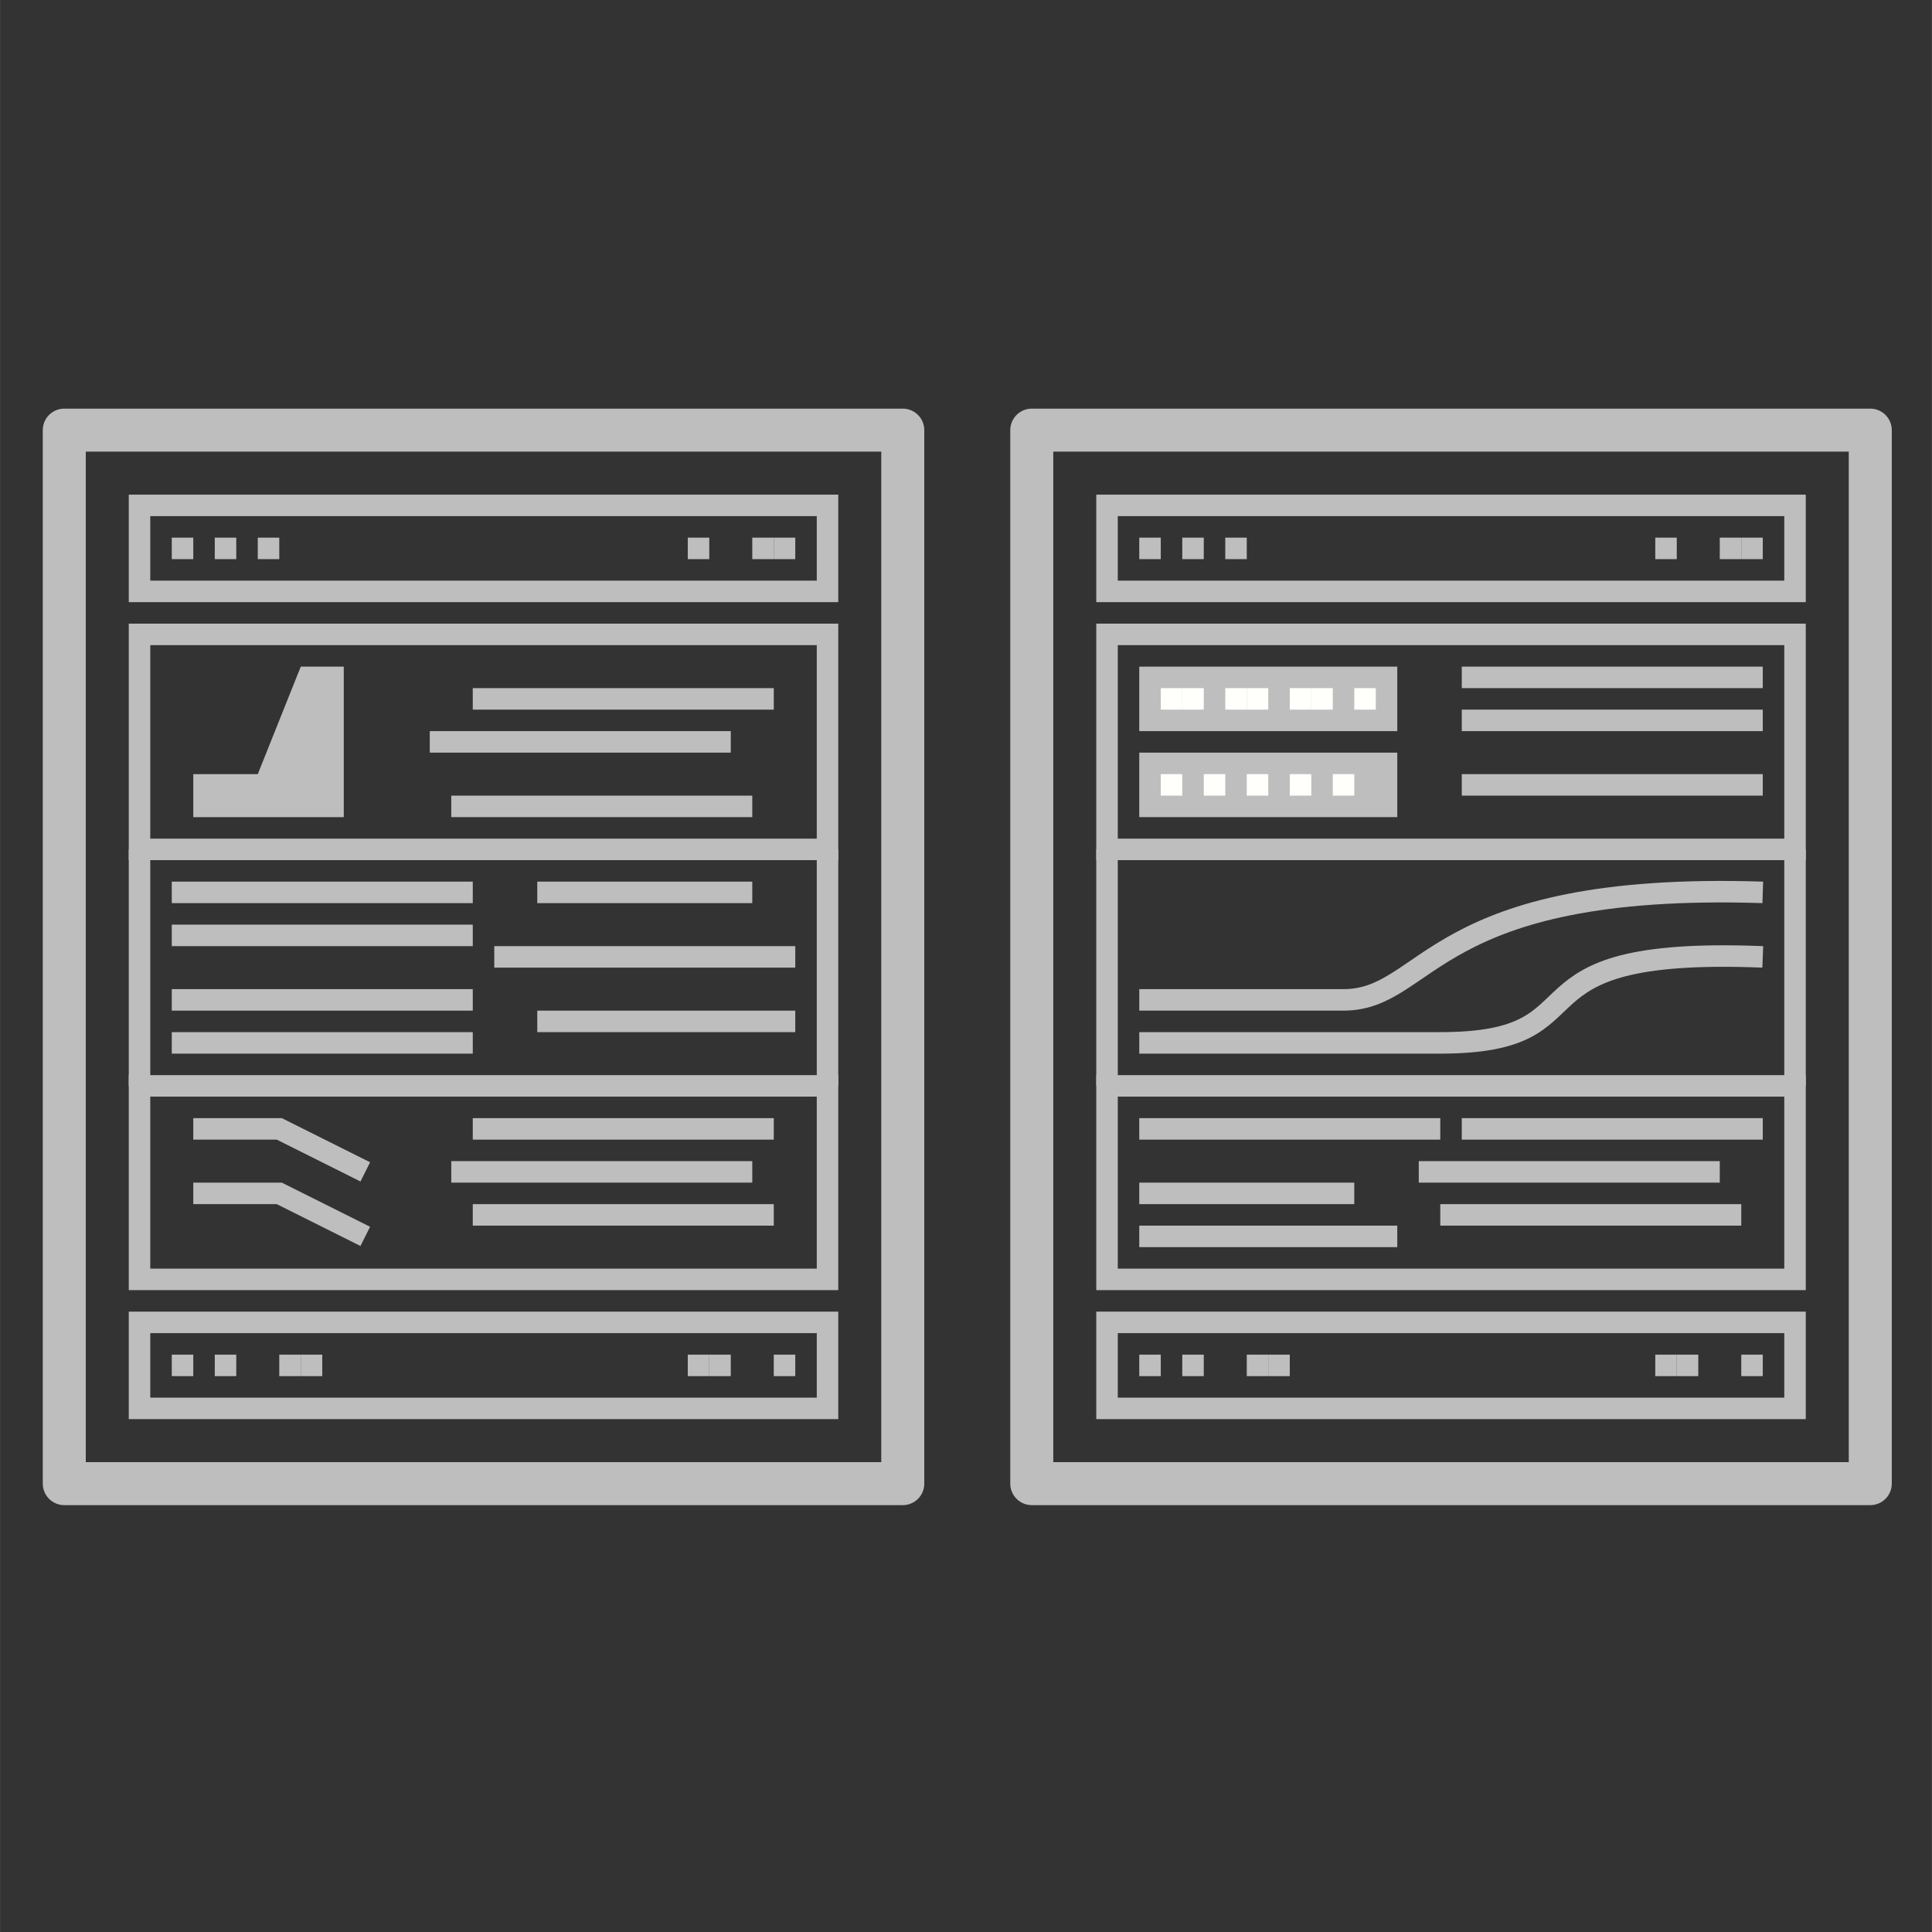 <?xml version="1.0" encoding="UTF-8" standalone="no"?>
<svg
   xmlns:dc="http://purl.org/dc/elements/1.1/"
   xmlns:cc="http://creativecommons.org/ns#"
   xmlns:rdf="http://www.w3.org/1999/02/22-rdf-syntax-ns#"
   xmlns:svg="http://www.w3.org/2000/svg"
   xmlns="http://www.w3.org/2000/svg"
   width="90"
   height="90"
   viewBox="0 0 23.812 23.813"
   version="1.1"
   id="svg5">
  <rect x="0" y="0" width="23.812" height="23.813" fill="#333333" stroke="none"/>
  <defs
     id="defs2" />
  <g
     id="layer1">
    <g
       id="g3841"
       transform="matrix(0.265,0,0,0.265,2.365,-1.087)">
      <path
         style="fill:none;stroke:#bebebe;stroke-width:1px;stroke-linecap:butt;stroke-linejoin:miter;stroke-opacity:1"
         d="m -0.937,67.608 h 1"
         id="path27509-7" />
      <path
         style="fill:none;stroke:#bebebe;stroke-width:1px;stroke-linecap:butt;stroke-linejoin:miter;stroke-opacity:1"
         d="m 1.063,67.608 h 1"
         id="path27509-37" />
      <path
         style="fill:none;stroke:#bebebe;stroke-width:1px;stroke-linecap:butt;stroke-linejoin:miter;stroke-opacity:1"
         d="m 27.063,67.608 h 1"
         id="path27509-31" />
      <rect
         style="fill:none;stroke:#bebebe;stroke-width:2;stroke-linejoin:round;stroke-opacity:1"
         id="rect1306"
         width="39"
         height="49"
         x="-5.937"
         y="24.108"
         ry="0" />
      <path
         style="fill:none;stroke:#bebebe;stroke-width:1px;stroke-linecap:butt;stroke-linejoin:miter;stroke-opacity:1"
         d="m -2.437,27.608 1e-6,4 h 32 l -10e-7,-4 z"
         id="path26295" />
      <path
         style="fill:none;stroke:#bebebe;stroke-width:1px;stroke-linecap:butt;stroke-linejoin:miter;stroke-opacity:1"
         d="m -2.437,33.608 1e-6,10 H 29.563 l -10e-7,-10 z"
         id="path26295-2" />
      <path
         style="fill:none;stroke:#bebebe;stroke-width:1px;stroke-linecap:butt;stroke-linejoin:miter;stroke-opacity:1"
         d="m -2.437,54.608 1.2e-6,9 H 29.563 l -10e-7,-9 z"
         id="path26295-2-2" />
      <path
         style="fill:none;stroke:#bebebe;stroke-width:1px;stroke-linecap:butt;stroke-linejoin:miter;stroke-opacity:1"
         d="m -2.437,65.608 -1e-6,4 H 29.563 L 29.563,65.608 Z"
         id="path26295-0" />
      <path
         style="fill:none;stroke:#bebebe;stroke-width:1px;stroke-linecap:butt;stroke-linejoin:miter;stroke-opacity:1"
         d="m -0.937,29.608 h 1"
         id="path27509" />
      <path
         style="fill:none;stroke:#bebebe;stroke-width:1px;stroke-linecap:butt;stroke-linejoin:miter;stroke-opacity:1"
         d="m 1.063,29.608 h 1"
         id="path27509-2" />
      <path
         style="fill:none;stroke:#bebebe;stroke-width:1px;stroke-linecap:butt;stroke-linejoin:miter;stroke-opacity:1"
         d="m 3.063,29.608 h 1"
         id="path27509-0" />
      <path
         style="fill:none;stroke:#bebebe;stroke-width:1px;stroke-linecap:butt;stroke-linejoin:miter;stroke-opacity:1"
         d="m 23.063,29.608 h 1"
         id="path27509-5" />
      <path
         style="fill:none;stroke:#bebebe;stroke-width:1px;stroke-linecap:butt;stroke-linejoin:miter;stroke-opacity:1"
         d="m 26.063,29.608 h 1"
         id="path27509-22" />
      <path
         style="fill:none;stroke:#bebebe;stroke-width:1px;stroke-linecap:butt;stroke-linejoin:miter;stroke-opacity:1"
         d="m 27.063,29.608 h 1"
         id="path27509-3" />
      <path
         style="fill:none;stroke:#bebebe;stroke-width:1px;stroke-linecap:butt;stroke-linejoin:miter;stroke-opacity:1"
         d="M 13.063,36.608 27.063,36.608"
         id="path27509-09" />
      <path
         style="fill:none;stroke:#bebebe;stroke-width:1px;stroke-linecap:butt;stroke-linejoin:miter;stroke-opacity:1"
         d="M 11.063,38.608 25.063,38.608"
         id="path27509-09-9" />
      <path
         style="fill:none;stroke:#bebebe;stroke-width:1px;stroke-linecap:butt;stroke-linejoin:miter;stroke-opacity:1"
         d="M 12.063,41.608 26.063,41.608"
         id="path27509-09-3" />
      <path
         style="fill:none;stroke:#bebebe;stroke-width:1px;stroke-linecap:butt;stroke-linejoin:miter;stroke-opacity:1"
         d="M 13.063,56.608 27.063,56.608"
         id="path27509-09-7" />
      <path
         style="fill:none;stroke:#bebebe;stroke-width:1px;stroke-linecap:butt;stroke-linejoin:miter;stroke-opacity:1"
         d="M 12.063,58.608 26.063,58.608"
         id="path27509-09-6" />
      <path
         style="fill:none;stroke:#bebebe;stroke-width:1px;stroke-linecap:butt;stroke-linejoin:miter;stroke-opacity:1"
         d="M 13.063,60.608 27.063,60.608"
         id="path27509-09-4" />
      <path
         style="fill:#bebebe;fill-opacity:1;stroke:none;stroke-width:1px;stroke-linecap:butt;stroke-linejoin:miter;stroke-opacity:1"
         d="m 5.063,35.108 h 2 v 7 H 0.063 v -2 H 3.063 Z"
         id="path30384" />
      <path
         style="fill:none;stroke:#bebebe;stroke-width:1px;stroke-linecap:butt;stroke-linejoin:miter;stroke-opacity:1"
         d="m 0.063,56.608 h 4 l 4,2"
         id="path31010" />
      <path
         style="fill:none;stroke:#bebebe;stroke-width:1px;stroke-linecap:butt;stroke-linejoin:miter;stroke-opacity:1"
         d="m 0.063,59.608 h 4 l 4,2"
         id="path31010-6" />
      <path
         style="fill:none;stroke:#bebebe;stroke-width:1px;stroke-linecap:butt;stroke-linejoin:miter;stroke-opacity:1"
         d="m -2.437,43.608 v 11"
         id="path1007" />
      <path
         style="fill:none;stroke:#bebebe;stroke-width:1px;stroke-linecap:butt;stroke-linejoin:miter;stroke-opacity:1"
         d="m 29.563,43.608 v 11"
         id="path1009" />
      <path
         style="fill:none;stroke:#bebebe;stroke-width:1px;stroke-linecap:butt;stroke-linejoin:miter;stroke-opacity:1"
         d="m -0.937,45.608 14,1e-6"
         id="path27509-09-9-1" />
      <path
         style="fill:none;stroke:#bebebe;stroke-width:1px;stroke-linecap:butt;stroke-linejoin:miter;stroke-opacity:1"
         d="m -0.937,47.608 14,1e-6"
         id="path27509-09-9-3" />
      <path
         style="fill:none;stroke:#bebebe;stroke-width:1px;stroke-linecap:butt;stroke-linejoin:miter;stroke-opacity:1"
         d="m -0.937,50.608 14,1e-6"
         id="path27509-09-9-8" />
      <path
         style="fill:none;stroke:#bebebe;stroke-width:1px;stroke-linecap:butt;stroke-linejoin:miter;stroke-opacity:1"
         d="m -0.937,52.608 14,1e-6"
         id="path27509-09-9-6" />
      <path
         style="fill:none;stroke:#bebebe;stroke-width:1px;stroke-linecap:butt;stroke-linejoin:miter;stroke-opacity:1"
         d="m 16.063,45.608 10,1e-6"
         id="path27509-09-9-0" />
      <path
         style="fill:none;stroke:#bebebe;stroke-width:1px;stroke-linecap:butt;stroke-linejoin:miter;stroke-opacity:1"
         d="m 14.063,48.608 14,1e-6"
         id="path27509-09-9-2" />
      <path
         style="fill:none;stroke:#bebebe;stroke-width:1px;stroke-linecap:butt;stroke-linejoin:miter;stroke-opacity:1"
         d="m 16.063,51.608 h 12"
         id="path27509-09-9-34" />
      <path
         style="fill:none;stroke:#bebebe;stroke-width:1px;stroke-linecap:butt;stroke-linejoin:miter;stroke-opacity:1"
         d="m 4.063,67.608 h 1"
         id="path27509-37-8" />
      <path
         style="fill:none;stroke:#bebebe;stroke-width:1px;stroke-linecap:butt;stroke-linejoin:miter;stroke-opacity:1"
         d="m 5.063,67.608 h 1"
         id="path27509-37-0" />
      <path
         style="fill:none;stroke:#bebebe;stroke-width:1px;stroke-linecap:butt;stroke-linejoin:miter;stroke-opacity:1"
         d="m 24.063,67.608 h 1"
         id="path27509-37-6" />
      <path
         style="fill:none;stroke:#bebebe;stroke-width:1px;stroke-linecap:butt;stroke-linejoin:miter;stroke-opacity:1"
         d="m 23.063,67.608 h 1"
         id="path27509-37-03" />
      <path
         style="fill:none;stroke:#bebebe;stroke-width:1px;stroke-linecap:butt;stroke-linejoin:miter;stroke-opacity:1"
         d="m 44.063,67.608 h 1"
         id="path27509-7-1" />
      <path
         style="fill:none;stroke:#bebebe;stroke-width:1px;stroke-linecap:butt;stroke-linejoin:miter;stroke-opacity:1"
         d="m 46.063,67.608 h 1"
         id="path27509-37-4" />
      <path
         style="fill:none;stroke:#bebebe;stroke-width:1px;stroke-linecap:butt;stroke-linejoin:miter;stroke-opacity:1"
         d="m 72.063,67.608 h 1"
         id="path27509-31-1" />
      <rect
         style="fill:none;stroke:#bebebe;stroke-width:2;stroke-linejoin:round;stroke-opacity:1"
         id="rect1306-6"
         width="39"
         height="49"
         x="39.063"
         y="24.108"
         ry="0" />
      <path
         style="fill:none;stroke:#bebebe;stroke-width:1px;stroke-linecap:butt;stroke-linejoin:miter;stroke-opacity:1"
         d="m 42.563,27.608 10e-7,4 h 32 l -10e-7,-4 z"
         id="path26295-4" />
      <path
         style="fill:none;stroke:#bebebe;stroke-width:1px;stroke-linecap:butt;stroke-linejoin:miter;stroke-opacity:1"
         d="m 42.563,33.608 10e-7,10 h 32 l -10e-7,-10 z"
         id="path26295-2-0" />
      <path
         style="fill:none;stroke:#bebebe;stroke-width:1px;stroke-linecap:butt;stroke-linejoin:miter;stroke-opacity:1"
         d="m 42.563,54.608 10e-7,9 h 32 l -10e-7,-9 z"
         id="path26295-2-2-0" />
      <path
         style="fill:none;stroke:#bebebe;stroke-width:1px;stroke-linecap:butt;stroke-linejoin:miter;stroke-opacity:1"
         d="M 42.563,65.608 42.563,69.608 h 32 l 10e-7,-4 z"
         id="path26295-0-1" />
      <path
         style="fill:none;stroke:#bebebe;stroke-width:1px;stroke-linecap:butt;stroke-linejoin:miter;stroke-opacity:1"
         d="m 44.063,29.608 h 1"
         id="path27509-77" />
      <path
         style="fill:none;stroke:#bebebe;stroke-width:1px;stroke-linecap:butt;stroke-linejoin:miter;stroke-opacity:1"
         d="m 46.063,29.608 h 1"
         id="path27509-2-9" />
      <path
         style="fill:none;stroke:#bebebe;stroke-width:1px;stroke-linecap:butt;stroke-linejoin:miter;stroke-opacity:1"
         d="m 48.063,29.608 h 1"
         id="path27509-0-5" />
      <path
         style="fill:none;stroke:#bebebe;stroke-width:1px;stroke-linecap:butt;stroke-linejoin:miter;stroke-opacity:1"
         d="m 68.063,29.608 h 1"
         id="path27509-5-5" />
      <path
         style="fill:none;stroke:#bebebe;stroke-width:1px;stroke-linecap:butt;stroke-linejoin:miter;stroke-opacity:1"
         d="m 71.063,29.608 h 1"
         id="path27509-22-8" />
      <path
         style="fill:none;stroke:#bebebe;stroke-width:1px;stroke-linecap:butt;stroke-linejoin:miter;stroke-opacity:1"
         d="m 72.063,29.608 h 1"
         id="path27509-3-5" />
      <path
         style="fill:none;stroke:#bebebe;stroke-width:1px;stroke-linecap:butt;stroke-linejoin:miter;stroke-opacity:1"
         d="m 59.063,56.608 14,1e-6"
         id="path27509-09-7-3" />
      <path
         style="fill:none;stroke:#bebebe;stroke-width:1px;stroke-linecap:butt;stroke-linejoin:miter;stroke-opacity:1"
         d="m 57.063,58.608 14,10e-7"
         id="path27509-09-6-2" />
      <path
         style="fill:none;stroke:#bebebe;stroke-width:1px;stroke-linecap:butt;stroke-linejoin:miter;stroke-opacity:1"
         d="m 58.063,60.608 14,10e-7"
         id="path27509-09-4-5" />
      <path
         style="fill:none;stroke:#bebebe;stroke-width:1px;stroke-linecap:butt;stroke-linejoin:miter;stroke-opacity:1"
         d="m 42.563,43.608 v 11"
         id="path1007-4" />
      <path
         style="fill:none;stroke:#bebebe;stroke-width:1px;stroke-linecap:butt;stroke-linejoin:miter;stroke-opacity:1"
         d="m 74.563,43.608 v 11"
         id="path1009-2" />
      <path
         style="fill:none;stroke:#bebebe;stroke-width:1px;stroke-linecap:butt;stroke-linejoin:miter;stroke-opacity:1"
         d="M 59.063,35.608 73.063,35.608"
         id="path27509-09-9-1-9" />
      <path
         style="fill:none;stroke:#bebebe;stroke-width:1px;stroke-linecap:butt;stroke-linejoin:miter;stroke-opacity:1"
         d="M 59.063,37.608 73.063,37.608"
         id="path27509-09-9-3-6" />
      <path
         style="fill:none;stroke:#bebebe;stroke-width:1px;stroke-linecap:butt;stroke-linejoin:miter;stroke-opacity:1"
         d="M 59.063,40.608 73.063,40.608"
         id="path27509-09-9-8-1" />
      <path
         style="fill:none;stroke:#bebebe;stroke-width:1px;stroke-linecap:butt;stroke-linejoin:miter;stroke-opacity:1"
         d="m 44.063,59.608 10,1e-6"
         id="path27509-09-9-0-6" />
      <path
         style="fill:none;stroke:#bebebe;stroke-width:1px;stroke-linecap:butt;stroke-linejoin:miter;stroke-opacity:1"
         d="m 44.063,56.608 14,1e-6"
         id="path27509-09-9-2-1" />
      <path
         style="fill:none;stroke:#bebebe;stroke-width:1px;stroke-linecap:butt;stroke-linejoin:miter;stroke-opacity:1"
         d="m 44.063,61.608 h 12"
         id="path27509-09-9-34-5" />
      <path
         style="fill:none;stroke:#bebebe;stroke-width:1px;stroke-linecap:butt;stroke-linejoin:miter;stroke-opacity:1"
         d="m 49.063,67.608 h 1"
         id="path27509-37-8-6" />
      <path
         style="fill:none;stroke:#bebebe;stroke-width:1px;stroke-linecap:butt;stroke-linejoin:miter;stroke-opacity:1"
         d="m 50.063,67.608 h 1"
         id="path27509-37-0-3" />
      <path
         style="fill:none;stroke:#bebebe;stroke-width:1px;stroke-linecap:butt;stroke-linejoin:miter;stroke-opacity:1"
         d="m 69.063,67.608 h 1"
         id="path27509-37-6-7" />
      <path
         style="fill:none;stroke:#bebebe;stroke-width:1px;stroke-linecap:butt;stroke-linejoin:miter;stroke-opacity:1"
         d="m 68.063,67.608 h 1"
         id="path27509-37-03-8" />
      <path
         style="fill:none;stroke:#bebebe;stroke-width:1px;stroke-linecap:butt;stroke-linejoin:miter;stroke-opacity:1"
         d="M 73.063,45.608 C 57.563,45.108 57.563,50.608 53.563,50.608 l -9.5,-10e-7"
         id="path1292" />
      <path
         style="fill:none;stroke:#bebebe;stroke-width:1px;stroke-linecap:butt;stroke-linejoin:miter;stroke-opacity:1"
         d="m 73.063,48.608 c -12.5,-0.5 -7,4 -15,4 l -14,0"
         id="path1292-6" />
      <path
         style="fill:#bebebe;stroke:none;stroke-width:1px;stroke-linecap:butt;stroke-linejoin:miter;stroke-opacity:1;fill-opacity:1"
         d="m 44.063,35.108 v 3 h 12 v -3 z"
         id="path1316" />
      <path
         style="fill:#bebebe;fill-opacity:1;stroke:none;stroke-width:1px;stroke-linecap:butt;stroke-linejoin:miter;stroke-opacity:1"
         d="m 44.063,39.108 v 3 h 12 v -3 z"
         id="path1316-6" />
      <path
         style="fill:none;stroke:#fffffc;stroke-width:1px;stroke-linecap:butt;stroke-linejoin:miter;stroke-opacity:1"
         d="m 45.063,36.608 h 1"
         id="path1338" />
      <path
         style="fill:none;stroke:#fffffc;stroke-width:1px;stroke-linecap:butt;stroke-linejoin:miter;stroke-opacity:1"
         d="m 46.063,36.608 h 1"
         id="path1338-2" />
      <path
         style="fill:none;stroke:#fffffc;stroke-width:1px;stroke-linecap:butt;stroke-linejoin:miter;stroke-opacity:1"
         d="m 48.063,36.608 h 1"
         id="path1338-8" />
      <path
         style="fill:none;stroke:#fffffc;stroke-width:1px;stroke-linecap:butt;stroke-linejoin:miter;stroke-opacity:1"
         d="m 49.063,36.608 h 1"
         id="path1338-1" />
      <path
         style="fill:none;stroke:#fffffc;stroke-width:1px;stroke-linecap:butt;stroke-linejoin:miter;stroke-opacity:1"
         d="m 51.063,36.608 h 1"
         id="path1338-0" />
      <path
         style="fill:none;stroke:#fffffc;stroke-width:1px;stroke-linecap:butt;stroke-linejoin:miter;stroke-opacity:1"
         d="m 52.063,36.608 h 1"
         id="path1338-4" />
      <path
         style="fill:none;stroke:#fffffc;stroke-width:1px;stroke-linecap:butt;stroke-linejoin:miter;stroke-opacity:1"
         d="m 54.063,36.608 h 1"
         id="path1338-3" />
      <path
         style="fill:none;stroke:#fffffc;stroke-width:1px;stroke-linecap:butt;stroke-linejoin:miter;stroke-opacity:1"
         d="m 45.063,40.608 h 1"
         id="path1338-02" />
      <path
         style="fill:none;stroke:#fffffc;stroke-width:1px;stroke-linecap:butt;stroke-linejoin:miter;stroke-opacity:1"
         d="m 47.063,40.608 h 1"
         id="path1338-00" />
      <path
         style="fill:none;stroke:#fffffc;stroke-width:1px;stroke-linecap:butt;stroke-linejoin:miter;stroke-opacity:1"
         d="m 49.063,40.608 h 1"
         id="path1338-42" />
      <path
         style="fill:none;stroke:#fffffc;stroke-width:1px;stroke-linecap:butt;stroke-linejoin:miter;stroke-opacity:1"
         d="m 51.063,40.608 h 1"
         id="path1338-23" />
      <path
         style="fill:none;stroke:#fffffc;stroke-width:1px;stroke-linecap:butt;stroke-linejoin:miter;stroke-opacity:1"
         d="m 53.063,40.608 h 1"
         id="path1338-9" />
    </g>
  </g>
</svg>
